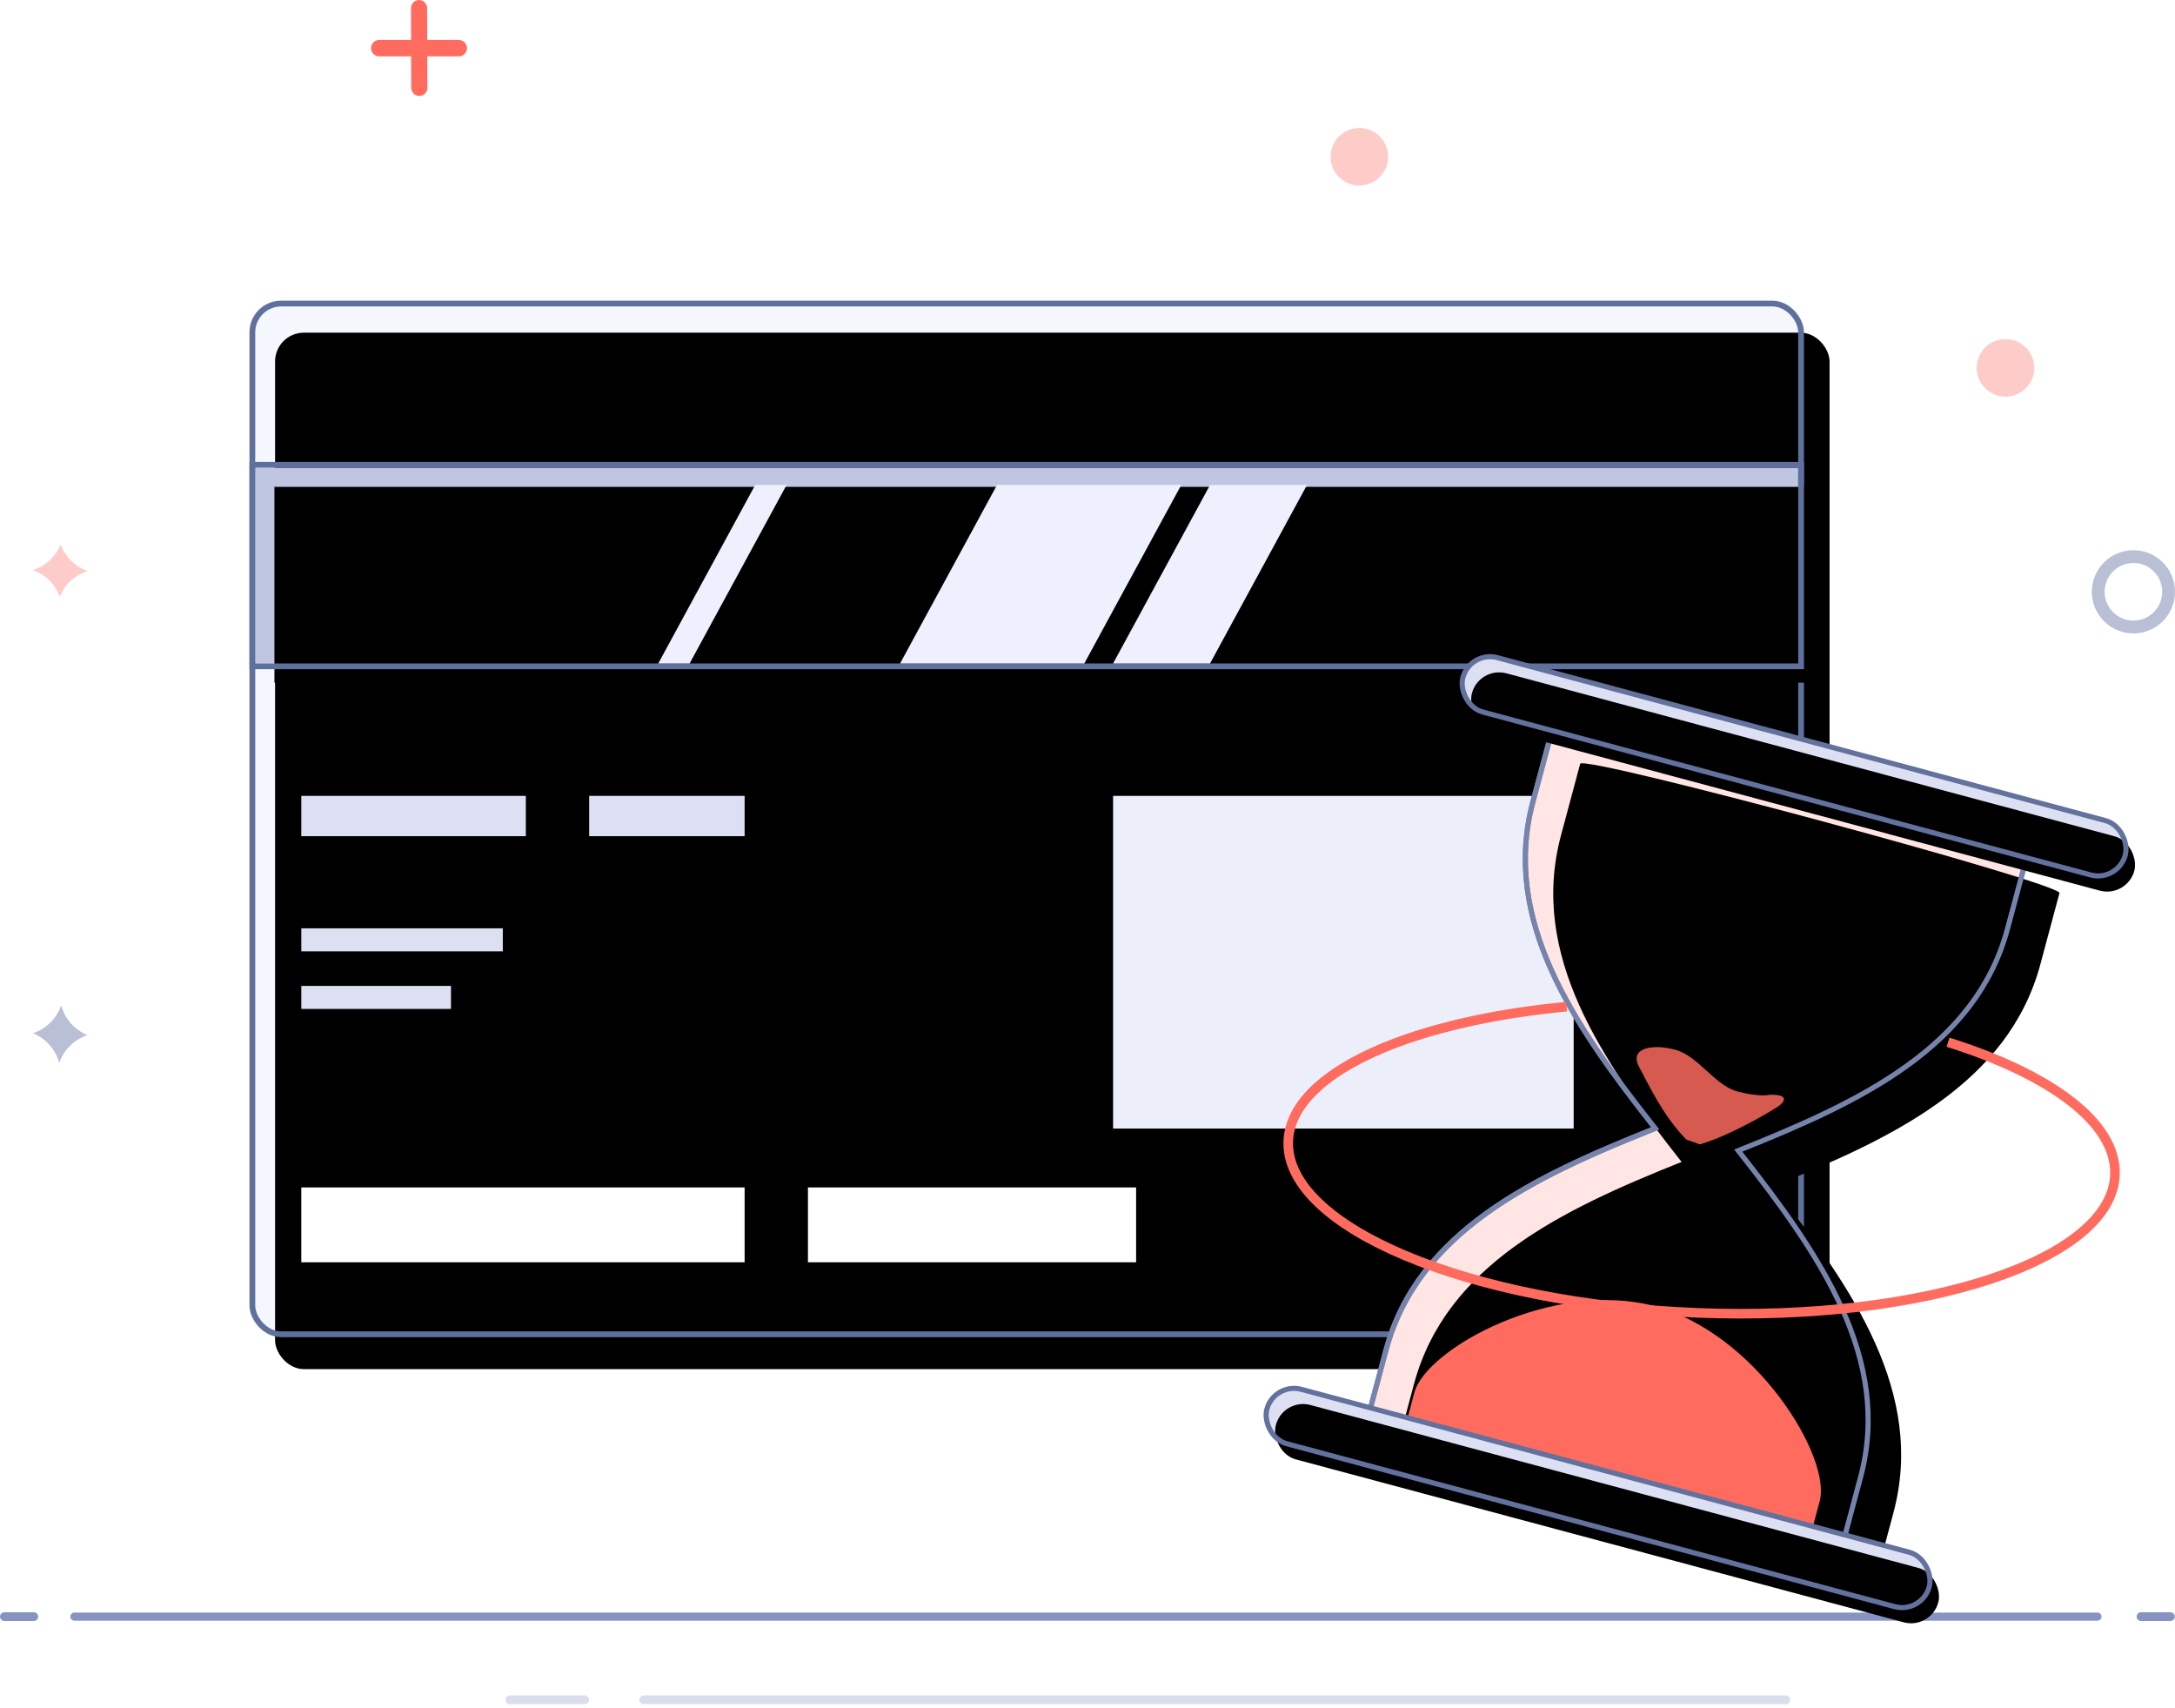 <?xml version="1.0" encoding="UTF-8"?>
<svg width="340px" height="267px" viewBox="0 0 340 267" version="1.1" xmlns="http://www.w3.org/2000/svg" xmlns:xlink="http://www.w3.org/1999/xlink">
    <!-- Generator: Sketch 62 (91390) - https://sketch.com -->
    <title>编组 11</title>
    <desc>Created with Sketch.</desc>
    <defs>
        <rect id="path-1" x="0" y="0" width="243" height="162" rx="4.5"></rect>
        <filter x="-1.0%" y="-1.5%" width="102.1%" height="103.1%" filterUnits="objectBoundingBox" id="filter-2">
            <feOffset dx="4" dy="5" in="SourceAlpha" result="shadowOffsetInner1"></feOffset>
            <feComposite in="shadowOffsetInner1" in2="SourceAlpha" operator="arithmetic" k2="-1" k3="1" result="shadowInnerInner1"></feComposite>
            <feColorMatrix values="0 0 0 0 1   0 0 0 0 1   0 0 0 0 1  0 0 0 1 0" type="matrix" in="shadowInnerInner1"></feColorMatrix>
        </filter>
        <rect id="path-3" x="0.9" y="26.1" width="241.2" height="30.6"></rect>
        <filter x="-1.0%" y="-7.8%" width="102.0%" height="115.7%" filterUnits="objectBoundingBox" id="filter-4">
            <feOffset dx="3" dy="3" in="SourceAlpha" result="shadowOffsetInner1"></feOffset>
            <feComposite in="shadowOffsetInner1" in2="SourceAlpha" operator="arithmetic" k2="-1" k3="1" result="shadowInnerInner1"></feComposite>
            <feColorMatrix values="0 0 0 0 1   0 0 0 0 1   0 0 0 0 1  0 0 0 1 0" type="matrix" in="shadowInnerInner1"></feColorMatrix>
        </filter>
        <path d="M303.961,235.816 L303.961,222.496 C303.961,203.195 288.718,190.192 272.542,178.096 C288.716,166.002 303.961,152.999 303.961,133.696 C303.961,133.696 303.961,126.048 303.961,122.224 C303.961,120.622 226.361,120.535 226.361,122.094 C226.361,125.961 226.361,133.696 226.361,133.696 C226.361,152.999 241.606,166.002 257.781,178.096 C241.606,190.19 226.361,203.194 226.361,222.496 L226.361,235.816 L303.961,235.816 Z" id="path-5"></path>
        <filter x="-3.9%" y="-2.6%" width="107.7%" height="105.2%" filterUnits="objectBoundingBox" id="filter-6">
            <feOffset dx="6" dy="4" in="SourceAlpha" result="shadowOffsetInner1"></feOffset>
            <feComposite in="shadowOffsetInner1" in2="SourceAlpha" operator="arithmetic" k2="-1" k3="1" result="shadowInnerInner1"></feComposite>
            <feColorMatrix values="0 0 0 0 1   0 0 0 0 1   0 0 0 0 1  0 0 0 1 0" type="matrix" in="shadowInnerInner1"></feColorMatrix>
        </filter>
        <rect id="path-7" x="226.853" y="115.377" width="107.2" height="8.8" rx="4.4"></rect>
        <filter x="-1.3%" y="-15.9%" width="102.6%" height="131.8%" filterUnits="objectBoundingBox" id="filter-8">
            <feOffset dx="2" dy="2" in="SourceAlpha" result="shadowOffsetInner1"></feOffset>
            <feComposite in="shadowOffsetInner1" in2="SourceAlpha" operator="arithmetic" k2="-1" k3="1" result="shadowInnerInner1"></feComposite>
            <feColorMatrix values="0 0 0 0 1   0 0 0 0 1   0 0 0 0 1  0 0 0 1 0" type="matrix" in="shadowInnerInner1"></feColorMatrix>
        </filter>
        <rect id="path-9" x="196.209" y="229.742" width="107.2" height="8.8" rx="4.4"></rect>
        <filter x="-1.3%" y="-15.9%" width="102.6%" height="131.8%" filterUnits="objectBoundingBox" id="filter-10">
            <feOffset dx="2" dy="2" in="SourceAlpha" result="shadowOffsetInner1"></feOffset>
            <feComposite in="shadowOffsetInner1" in2="SourceAlpha" operator="arithmetic" k2="-1" k3="1" result="shadowInnerInner1"></feComposite>
            <feColorMatrix values="0 0 0 0 1   0 0 0 0 1   0 0 0 0 1  0 0 0 1 0" type="matrix" in="shadowInnerInner1"></feColorMatrix>
        </filter>
    </defs>
    <g id="页面-1" stroke="none" stroke-width="1" fill="none" fill-rule="evenodd">
        <g id="云容器监控-配置通知备份" transform="translate(-897, -251)">
            <g id="编组" transform="translate(894, 251)">
                <g id="编组-11" transform="translate(3, 0)">
                    <g id="编组-10" transform="translate(39, 47)">
                        <g id="矩形">
                            <use fill="#F5F7FE" fill-rule="evenodd" xlink:href="#path-1"></use>
                            <use fill="black" fill-opacity="1" filter="url(#filter-2)" xlink:href="#path-1"></use>
                            <rect stroke="#60709D" stroke-width="0.9" stroke-linejoin="square" x="0.45" y="0.45" width="242.1" height="161.1" rx="4.5"></rect>
                        </g>
                        <g id="矩形">
                            <use fill="#C0C6E1" fill-rule="evenodd" xlink:href="#path-3"></use>
                            <use fill="black" fill-opacity="1" filter="url(#filter-4)" xlink:href="#path-3"></use>
                            <rect stroke="#60709E" stroke-width="0.9" x="0.45" y="25.65" width="242.1" height="31.5"></rect>
                        </g>
                        <polygon id="矩形" fill="#EEF1FD" points="116.858 28.8 145.658 28.8 130.5 56.7 101.7 56.7"></polygon>
                        <polygon id="矩形备份-9" fill="#EEF1FD" points="150.158 28.8 165.317 28.8 150.158 56.7 135 56.7"></polygon>
                        <polygon id="矩形备份-8" fill="#EEF1FD" points="79.058 28.8 83.963 28.8 68.804 56.7 63.9 56.7"></polygon>
                        <rect id="矩形" fill="#DCE0F2" x="8.1" y="77.4" width="35.1" height="6.3"></rect>
                        <rect id="矩形备份-5" fill="#FFFFFF" x="8.1" y="138.6" width="69.3" height="11.7"></rect>
                        <rect id="矩形备份-6" fill="#FFFFFF" x="87.3" y="138.6" width="51.3" height="11.7"></rect>
                        <rect id="矩形备份-3" fill="#DCE0F2" x="8.1" y="98.1" width="31.5" height="3.6"></rect>
                        <rect id="矩形备份-4" fill="#DCE0F2" x="8.1" y="107.1" width="23.4" height="3.6"></rect>
                        <rect id="矩形备份-2" fill="#DCE0F2" x="53.1" y="77.4" width="24.3" height="6.3"></rect>
                        <rect id="矩形备份-7" fill="#ECEFFA" x="135" y="77.4" width="72" height="52"></rect>
                    </g>
                    <g id="Group" transform="translate(5, 0)">
                        <path d="M4.414,165.906 C3.659,163.876 1.996,162.288 -0.087,161.646 C1.996,161.006 3.659,159.418 4.414,157.387 C5.169,159.418 6.831,161.006 8.915,161.646 C6.831,162.288 5.169,163.876 4.414,165.906" id="Fill-28" fill="#B9C0D5" transform="translate(4.414, 161.647) rotate(-268) translate(-4.414, -161.647) "></path>
                        <path d="M4.414,93.295 C3.686,91.336 2.082,89.804 0.071,89.185 C2.082,88.567 3.686,87.034 4.414,85.075 C5.143,87.034 6.747,88.567 8.757,89.185 C6.747,89.804 5.143,91.336 4.414,93.295" id="Fill-32" fill="#FDCCC9" transform="translate(4.414, 89.185) rotate(181) translate(-4.414, -89.185) "></path>
                        <path d="M60.507,0.001 L60.492,0 C61.197,0 61.77,0.57 61.772,1.279 L61.786,6.249 L66.721,6.25 C67.383,6.25 67.928,6.749 67.993,7.397 L68,7.529 C68,8.235 67.43,8.808 66.721,8.808 L61.794,8.808 L61.809,13.721 C61.811,14.383 61.309,14.928 60.667,14.993 L60.551,14.998 L60.435,14.993 C59.791,14.928 59.288,14.386 59.286,13.721 L59.271,8.808 L54.279,8.808 C53.617,8.808 53.072,8.309 53.007,7.661 L53,7.529 C53,6.823 53.57,6.25 54.279,6.25 L59.263,6.249 L59.249,1.279 C59.247,0.617 59.749,0.072 60.392,0.007 L60.507,0.001 Z" id="Combined-Shape" fill="#FF6B5F"></path>
                    </g>
                    <path d="M328,92.502 C328,90.982 328.616,89.607 329.611,88.611 C330.606,87.616 331.981,87 333.5,87 C335.019,87 336.394,87.616 337.389,88.611 C338.384,89.607 339,90.982 339,92.502 C339,94.021 338.384,95.397 337.389,96.392 C336.394,97.388 335.019,98.003 333.5,98.003 C331.981,98.003 330.606,97.388 329.611,96.392 C328.616,95.397 328,94.021 328,92.502 Z" id="Oval-12-Copy-6" stroke="#7684AC" stroke-width="2" opacity="0.51"></path>
                    <path d="M212.499,29 C214.983,29 216.998,26.985 216.998,24.5 C216.998,22.015 214.983,20 212.499,20 C210.014,20 208,22.015 208,24.5 C208,26.985 210.014,29 212.499,29 Z" id="Oval-12-Copy-4" fill="#FA9B94" opacity="0.51"></path>
                    <path d="M313.499,62 C315.983,62 317.998,59.985 317.998,57.5 C317.998,55.015 315.983,53 313.499,53 C311.014,53 309,55.015 309,57.5 C309,59.985 311.014,62 313.499,62 Z" id="Oval-12-Copy-5" fill="#FA9B94" opacity="0.51"></path>
                    <g id="Group-7备份-2" transform="translate(0, 252)" fill="#8794C3">
                        <path d="M99.932,13.685 C99.932,13.307 100.249,13 100.62,13 L279.16,13 C279.54,13 279.848,13.304 279.848,13.685 L279.848,13.685 C279.848,14.064 279.531,14.371 279.16,14.371 L100.62,14.371 C100.24,14.371 99.932,14.067 99.932,13.685 L99.932,13.685 Z" id="Rectangle-Copy-2" opacity="0.31"></path>
                        <path d="M79,13.685 C79,13.307 79.298,13 79.685,13 L91.405,13 C91.783,13 92.09,13.304 92.09,13.685 L92.09,13.685 C92.09,14.064 91.792,14.371 91.405,14.371 L79.685,14.371 C79.307,14.371 79,14.067 79,13.685 L79,13.685 Z" id="Rectangle-Copy-3" opacity="0.31"></path>
                        <path d="M11,0.685 C11,0.334 11.291,0.049 11.627,0.049 L327.891,0.049 C328.237,0.049 328.517,0.332 328.517,0.685 L328.517,0.685 C328.517,1.037 328.227,1.322 327.891,1.322 L11.627,1.322 C11.281,1.322 11,1.039 11,0.685 L11,0.685 Z" id="Rectangle"></path>
                        <path d="M334,0.685 C334,0.307 334.304,0 334.685,0 L339.285,0 C339.663,0 339.97,0.304 339.97,0.685 L339.97,0.685 C339.97,1.064 339.665,1.371 339.285,1.371 L334.685,1.371 C334.307,1.371 334,1.067 334,0.685 L334,0.685 Z" id="Rectangle-Copy"></path>
                        <path d="M0,0.685 C0,0.307 0.304,0 0.685,0 L5.285,0 C5.663,0 5.97,0.304 5.97,0.685 L5.97,0.685 C5.97,1.064 5.665,1.371 5.285,1.371 L0.685,1.371 C0.307,1.371 0,1.067 0,0.685 L0,0.685 Z" id="Rectangle-Copy"></path>
                    </g>
                    <path d="M227.221,117.877 L304.021,117.877 L304.021,133.757 C304.021,152.94 288.82,165.83 272.762,177.837 C272.619,177.944 272.476,178.051 272.336,178.159 C272.478,178.265 272.62,178.371 272.762,178.477 C288.822,190.485 304.021,203.375 304.021,222.557 L304.021,235.477 L227.221,235.477 L227.221,222.557 C227.221,203.374 242.422,190.484 258.48,178.477 C258.623,178.37 258.767,178.263 258.907,178.155 C258.765,178.049 258.622,177.943 258.48,177.837 C242.422,165.83 227.221,152.94 227.221,133.757 L227.221,117.877 Z" id="save-energy" stroke="#7684AC" stroke-width="0.8" fill="#FFE5E3" fill-rule="nonzero" transform="translate(265.621, 176.677) rotate(15) translate(-265.621, -176.677) "></path>
                    <g id="save-energy" fill-rule="nonzero" transform="translate(265.161, 178.394) rotate(15) translate(-265.161, -178.394) " fill="black" fill-opacity="1">
                        <use filter="url(#filter-6)" xlink:href="#path-5"></use>
                    </g>
                    <path d="M227.221,117.877 L304.021,117.877 L304.021,133.757 C304.021,152.94 288.82,165.83 272.762,177.837 C272.619,177.944 272.476,178.051 272.336,178.159 C272.478,178.265 272.62,178.371 272.762,178.477 C288.822,190.485 304.021,203.375 304.021,222.557 L304.021,235.477 L227.221,235.477 L227.221,222.557 C227.221,203.374 242.422,190.484 258.48,178.477 C258.623,178.37 258.767,178.263 258.907,178.155 C258.765,178.049 258.622,177.943 258.48,177.837 C242.422,165.83 227.221,152.94 227.221,133.757 L227.221,117.877 Z" id="save-energy" stroke="#7684AC" stroke-width="0.8" fill-rule="nonzero" transform="translate(265.621, 176.677) rotate(15) translate(-265.621, -176.677) "></path>
                    <g id="矩形" transform="translate(280.453, 119.777) rotate(15) translate(-280.453, -119.777) ">
                        <use fill="#DCE0F2" fill-rule="evenodd" xlink:href="#path-7"></use>
                        <use fill="black" fill-opacity="1" filter="url(#filter-8)" xlink:href="#path-7"></use>
                        <use stroke="#62729D" stroke-width="0.8" xlink:href="#path-7"></use>
                    </g>
                    <path d="M287.995,230.557 L222.395,230.557 L222.395,226.475 C222.395,219.323 238.795,203.707 255.195,203.707 C271.595,203.707 287.995,219.323 287.995,226.475 L287.995,230.557 Z" id="Shape" fill="#FF6B5F" transform="translate(255.195, 217.132) rotate(15) translate(-255.195, -217.132) "></path>
                    <path d="M255.151,169.892 C252.78,167.38 256.266,165.793 259.956,165.817 C263.647,165.841 267.319,169.598 270.938,169.598 C274.557,169.598 276.02,168.787 276.02,168.787 C278.552,168.01 279.096,168.916 277.219,170.775 C277.219,170.775 272.064,176.269 267.546,179.05 C267.245,179.236 266.65,178.909 266.376,179.05 C266.139,178.928 265.368,179.037 265.112,178.882 C260.629,176.164 257.523,172.404 255.151,169.892 Z" id="Shape" fill="#FF6B5F" opacity="0.839" transform="translate(267.49, 172.463) rotate(15) translate(-267.49, -172.463) "></path>
                    <g id="矩形备份" transform="translate(249.809, 234.142) rotate(15) translate(-249.809, -234.142) ">
                        <use fill="#DCE0F2" fill-rule="evenodd" xlink:href="#path-9"></use>
                        <use fill="black" fill-opacity="1" filter="url(#filter-10)" xlink:href="#path-9"></use>
                        <use stroke="#62729D" stroke-width="0.8" xlink:href="#path-9"></use>
                    </g>
                    <path d="M274.349,150.425 C271.094,146.316 267.79,142.597 264.516,139.334 C263.23,138.052 261.948,136.839 260.676,135.702 C258.74,133.969 256.826,132.409 254.952,131.035 C246.142,124.575 238.209,122.222 232.951,125.415 C221.52,132.356 227.051,162.869 245.304,193.567 C263.556,224.266 287.619,243.525 299.049,236.585 C305.942,232.4 306.667,219.644 302.155,203.445" id="Oval-7备份" stroke="#FF6B5F" stroke-width="1.5" transform="translate(266, 181) rotate(-57) translate(-266, -181) "></path>
                </g>
            </g>
        </g>
    </g>
</svg>